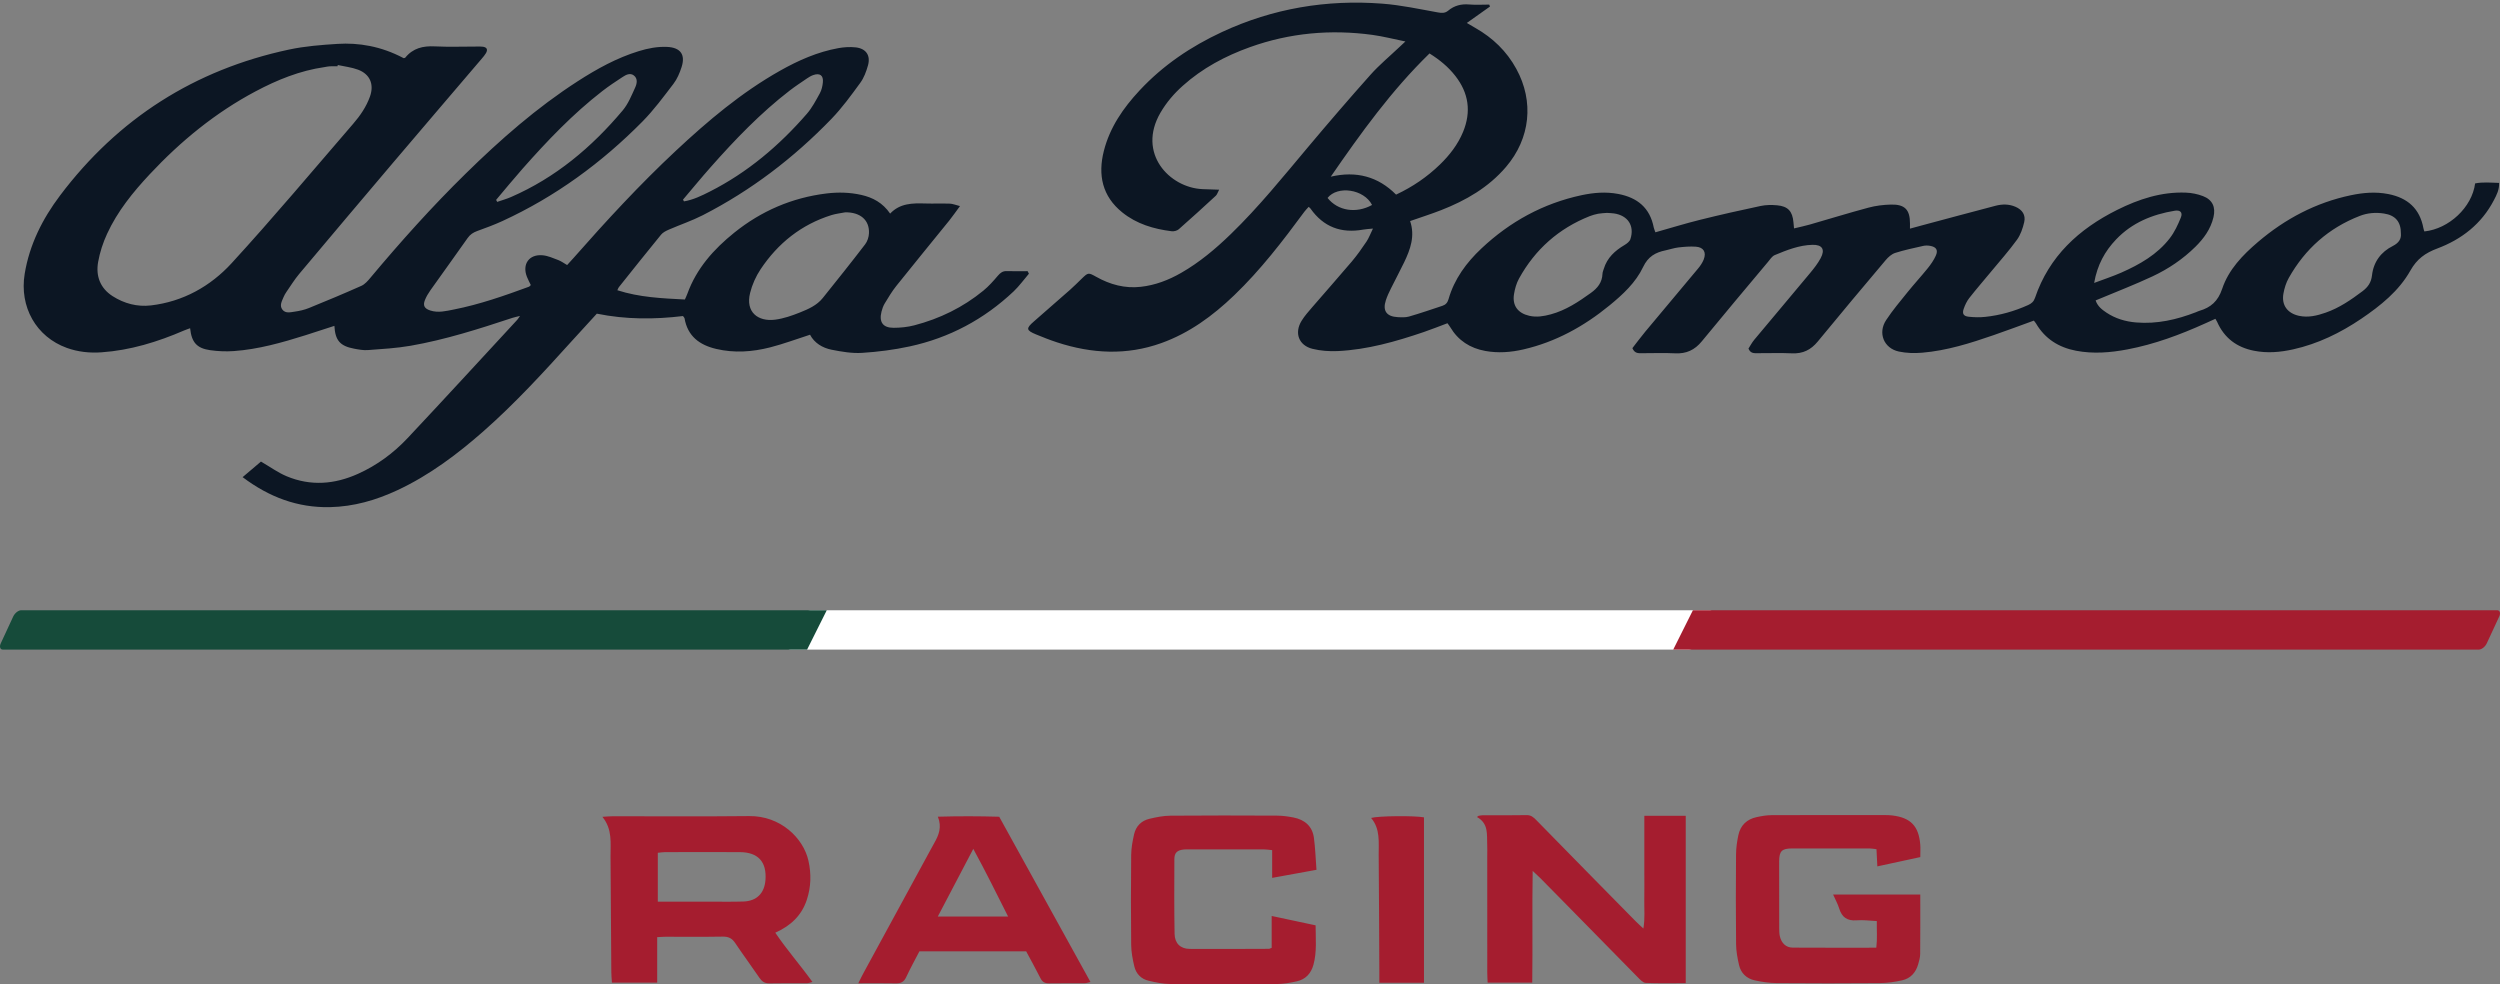 <svg xmlns="http://www.w3.org/2000/svg" width="127" height="50" viewBox="0 0 127 50">
  <rect x="0" y="0" width="127" height="50" fill="#808080" stroke="none"/>
  <g fill="none" fill-rule="evenodd">
    <path fill="#A51D2F" d="M33.417 45.804C34.321 45.804 35.17 45.804 36.019 45.804 36.601 45.803 37.184 45.816 37.764 45.797 38.442 45.775 38.835 45.376 38.886 44.703 38.954 43.78 38.513 43.294 37.584 43.288 36.316 43.281 35.047 43.286 33.779 43.288 33.664 43.288 33.549 43.309 33.417 43.322 33.417 44.149 33.417 44.949 33.417 45.804zM33.385 47.608C33.385 48.404 33.385 49.145 33.385 49.917 32.606 49.917 31.869 49.917 31.086 49.917 31.074 49.728 31.055 49.554 31.055 49.38 31.041 47.425 31.032 45.469 31.015 43.514 31.009 42.837 31.123 42.138 30.602 41.494 30.83 41.481 30.974 41.466 31.117 41.466 33.431 41.464 35.745 41.483 38.059 41.457 39.646 41.439 40.812 42.571 41.069 43.726 41.219 44.397 41.202 45.06 40.985 45.713 40.727 46.496 40.183 47.024 39.385 47.381 39.97 48.251 40.649 49.016 41.271 49.883 41.162 49.91 41.085 49.945 41.008 49.946 40.366 49.95 39.724 49.939 39.082 49.953 38.841 49.958 38.703 49.856 38.574 49.666 38.172 49.074 37.744 48.498 37.346 47.903 37.187 47.665 37.003 47.576 36.716 47.58 35.747 47.597 34.776 47.586 33.806 47.587 33.689 47.587 33.573 47.598 33.385 47.608L33.385 47.608zM85.636 49.943C84.936 49.943 84.268 49.958 83.602 49.931 83.469 49.925 83.325 49.773 83.215 49.661 81.989 48.419 80.768 47.171 79.545 45.925 79.117 45.489 78.688 45.052 78.258 44.618 78.155 44.514 78.046 44.417 77.86 44.241 77.828 46.184 77.865 48.034 77.838 49.916 77.077 49.916 76.354 49.916 75.572 49.916 75.565 49.737 75.553 49.566 75.553 49.394 75.552 47.425 75.552 45.455 75.552 43.486 75.552 43.292 75.559 43.098 75.55 42.904 75.526 42.393 75.631 41.84 75.03 41.504 75.057 41.484 75.083 41.464 75.109 41.444 75.176 41.434 75.243 41.416 75.31 41.415 76.055 41.414 76.802 41.424 77.547 41.408 77.775 41.403 77.903 41.517 78.04 41.657 79 42.639 79.961 43.618 80.923 44.597 81.655 45.342 82.387 46.086 83.121 46.829 83.223 46.932 83.333 47.027 83.484 47.168 83.573 46.644 83.521 46.174 83.53 45.708 83.539 45.231 83.532 44.753 83.532 44.276 83.532 43.814 83.532 43.351 83.532 42.888 83.532 42.414 83.532 41.94 83.532 41.441 84.256 41.441 84.932 41.441 85.636 41.441 85.636 44.266 85.636 47.064 85.636 49.943M97.55 45.444C97.55 46.498 97.555 47.482 97.545 48.467 97.543 48.642 97.491 48.821 97.442 48.991 97.321 49.41 97.052 49.707 96.625 49.801 96.264 49.881 95.889 49.936 95.52 49.939 93.759 49.953 91.997 49.953 90.236 49.939 89.867 49.936 89.492 49.88 89.131 49.8 88.725 49.708 88.438 49.437 88.343 49.025 88.264 48.677 88.196 48.32 88.193 47.967 88.176 46.444 88.179 44.921 88.191 43.398 88.193 43.074 88.242 42.744 88.309 42.425 88.415 41.924 88.741 41.615 89.24 41.509 89.486 41.456 89.74 41.411 89.991 41.41 91.917 41.401 93.842 41.405 95.768 41.406 95.887 41.406 96.007 41.41 96.125 41.424 97.062 41.539 97.469 41.958 97.549 42.902 97.565 43.093 97.551 43.287 97.551 43.54 96.844 43.693 96.125 43.848 95.369 44.012 95.353 43.704 95.34 43.441 95.325 43.14 95.209 43.127 95.097 43.102 94.983 43.102 93.67 43.099 92.357 43.098 91.043 43.101 90.513 43.103 90.383 43.232 90.381 43.763 90.379 44.897 90.381 46.031 90.384 47.166 90.385 47.3 90.388 47.437 90.417 47.566 90.499 47.915 90.73 48.137 91.065 48.139 92.467 48.148 93.868 48.143 95.316 48.143 95.372 47.698 95.335 47.271 95.342 46.79 94.991 46.774 94.651 46.725 94.319 46.752 93.843 46.79 93.57 46.603 93.432 46.154 93.359 45.919 93.236 45.7 93.123 45.444 94.622 45.444 96.063 45.444 97.55 45.444M66.877 44.186C66.103 44.327 65.391 44.457 64.626 44.596 64.626 44.103 64.626 43.661 64.626 43.186 64.456 43.171 64.328 43.149 64.199 43.149 62.916 43.147 61.632 43.148 60.349 43.149 60.275 43.149 60.2 43.148 60.126 43.156 59.804 43.191 59.66 43.318 59.658 43.64 59.652 44.908 59.647 46.176 59.669 47.445 59.678 47.924 59.969 48.2 60.434 48.204 61.776 48.213 63.119 48.204 64.462 48.2 64.489 48.2 64.516 48.181 64.601 48.15 64.601 47.645 64.601 47.118 64.601 46.531 65.376 46.696 66.083 46.847 66.833 47.007 66.833 47.689 66.904 48.356 66.722 49.013 66.601 49.45 66.326 49.753 65.878 49.851 65.545 49.924 65.203 49.987 64.864 49.989 63.059 50.003 61.253 50.005 59.448 49.988 59.081 49.984 58.709 49.906 58.349 49.822 57.973 49.734 57.715 49.471 57.625 49.099 57.538 48.74 57.469 48.367 57.464 47.998 57.447 46.477 57.448 44.955 57.464 43.433 57.468 43.08 57.534 42.722 57.613 42.376 57.708 41.966 57.984 41.69 58.394 41.594 58.739 41.513 59.097 41.44 59.45 41.437 61.255 41.421 63.061 41.426 64.866 41.434 65.147 41.436 65.433 41.474 65.709 41.528 66.275 41.64 66.665 41.967 66.746 42.555 66.818 43.081 66.833 43.617 66.877 44.186M51.212 46.56C50.622 45.392 50.077 44.282 49.443 43.122 48.822 44.306 48.246 45.406 47.64 46.56 48.856 46.56 49.983 46.56 51.212 46.56zM43.602 49.949C43.724 49.708 43.792 49.561 43.87 49.42 45.003 47.337 46.136 45.255 47.27 43.173 47.334 43.055 47.398 42.936 47.464 42.82 47.691 42.422 47.856 42.013 47.643 41.488 48.711 41.458 49.729 41.46 50.76 41.49 52.304 44.286 53.837 47.062 55.396 49.886 55.27 49.913 55.192 49.945 55.113 49.945 54.502 49.949 53.89 49.943 53.279 49.952 53.075 49.954 52.952 49.883 52.858 49.697 52.624 49.232 52.37 48.779 52.129 48.327 50.306 48.327 48.519 48.327 46.706 48.327 46.479 48.765 46.241 49.195 46.034 49.64 45.922 49.879 45.768 49.959 45.512 49.953 44.903 49.94 44.293 49.949 43.602 49.949L43.602 49.949zM72.338 49.922C71.584 49.922 70.86 49.922 70.07 49.922 70.07 49.728 70.071 49.555 70.07 49.381 70.06 47.398 70.055 45.415 70.037 43.432 70.031 42.784 70.127 42.114 69.652 41.551 70.027 41.446 71.852 41.43 72.338 41.521 72.338 44.296 72.338 47.077 72.338 49.922"/>
    <path fill="#FFFFFF" d="M86.249,32.68 C86.157,32.857 85.953,33 85.793,33 L40.166,33 C40.007,33 39.952,32.857 40.045,32.68 L40.751,31.32 C40.843,31.143 41.047,31 41.206,31 L86.833,31 C86.993,31 87.047,31.143 86.956,31.32 L86.249,32.68"/>
    <path fill="#164B3A" d="M41,33 L0.149,33 C0.006,33 -0.042,32.857 0.04,32.68 L0.671,31.32 C0.753,31.143 0.936,31 1.078,31 L42,31 L41,33 Z"/>
    <path fill="#A51D2F" d="M125.922,33 L85,33 L86,31 L126.851,31 C126.993,31 127.043,31.143 126.96,31.32 L126.329,32.68 C126.246,32.857 126.064,33 125.922,33 Z"/>
    <path fill="#0C1623" d="M69.701 10.412C69.29 9.609 67.949 9.413 67.44 10.055 67.957 10.708 68.889 10.863 69.701 10.412zM106.383 14.373C106.884 14.184 107.328 14.04 107.753 13.853 108.694 13.437 109.585 12.933 110.226 12.102 110.465 11.792 110.638 11.42 110.786 11.054 110.894 10.791 110.756 10.658 110.475 10.705 109.339 10.893 108.311 11.311 107.5 12.161 106.93 12.758 106.542 13.455 106.383 14.373zM81.632 10.815C81.481 10.828 81.332 10.831 81.186 10.858 81.041 10.886 80.897 10.926 80.759 10.98 79.183 11.605 77.986 12.667 77.168 14.147 77.035 14.387 76.955 14.671 76.911 14.945 76.817 15.528 77.112 15.911 77.687 16.042 78.064 16.129 78.424 16.065 78.783 15.968 79.54 15.763 80.179 15.338 80.809 14.886 81.158 14.636 81.388 14.351 81.406 13.911 81.409 13.825 81.447 13.74 81.473 13.655 81.643 13.094 82.04 12.734 82.528 12.446 82.646 12.376 82.784 12.27 82.823 12.152 83.047 11.473 82.698 10.942 81.984 10.841 81.867 10.825 81.747 10.823 81.632 10.815zM121.966 11.876C121.973 11.262 121.682 10.934 121.104 10.847 120.688 10.783 120.273 10.814 119.878 10.968 118.296 11.583 117.098 12.646 116.269 14.12 116.133 14.36 116.047 14.642 115.998 14.914 115.892 15.503 116.205 15.917 116.79 16.044 117.261 16.145 117.704 16.036 118.14 15.884 118.835 15.643 119.432 15.232 120.016 14.793 120.295 14.584 120.457 14.344 120.497 13.991 120.574 13.304 120.953 12.798 121.557 12.495 121.876 12.335 121.987 12.118 121.966 11.876zM72.619 2.715C70.681 4.603 69.13 6.762 67.603 8.975 68.899 8.672 70.009 8.967 70.92 9.887 71.772 9.487 72.503 8.984 73.147 8.36 73.641 7.881 74.059 7.343 74.324 6.701 74.746 5.678 74.612 4.727 73.931 3.857 73.581 3.408 73.15 3.048 72.619 2.715zM84.094 11.801C84.877 11.581 85.614 11.352 86.361 11.167 87.382 10.913 88.408 10.681 89.436 10.464 89.708 10.406 89.999 10.404 90.278 10.429 90.831 10.479 91.058 10.734 91.107 11.29 91.114 11.376 91.123 11.462 91.137 11.603 91.421 11.534 91.677 11.482 91.928 11.41 92.925 11.124 93.916 10.817 94.917 10.549 95.286 10.449 95.677 10.402 96.059 10.392 96.768 10.375 97.028 10.654 97.027 11.355 97.026 11.427 97.026 11.499 97.026 11.615 97.266 11.55 97.477 11.491 97.688 11.435 98.919 11.106 100.149 10.773 101.381 10.451 101.718 10.364 102.059 10.363 102.387 10.505 102.731 10.654 102.914 10.922 102.83 11.284 102.758 11.595 102.647 11.923 102.464 12.177 102.064 12.73 101.609 13.241 101.174 13.767 100.797 14.225 100.406 14.672 100.04 15.139 99.915 15.299 99.823 15.494 99.756 15.688 99.67 15.936 99.746 16.061 100.008 16.09 100.287 16.12 100.574 16.127 100.852 16.097 101.609 16.016 102.334 15.81 103.03 15.496 103.202 15.419 103.315 15.319 103.379 15.13 104.096 13.016 105.608 11.634 107.547 10.665 108.645 10.117 109.798 9.736 111.048 9.786 111.339 9.797 111.64 9.858 111.911 9.962 112.398 10.147 112.565 10.529 112.444 11.036 112.302 11.636 111.956 12.112 111.528 12.535 110.887 13.167 110.147 13.666 109.337 14.044 108.452 14.458 107.538 14.81 106.636 15.188 106.582 15.211 106.528 15.232 106.458 15.26 106.554 15.556 106.778 15.728 107.01 15.883 107.464 16.185 107.973 16.335 108.514 16.381 109.572 16.469 110.577 16.24 111.556 15.86 111.612 15.839 111.664 15.81 111.721 15.793 112.307 15.623 112.675 15.304 112.887 14.671 113.211 13.697 113.93 12.953 114.706 12.292 116.084 11.118 117.643 10.292 119.425 9.918 120.053 9.786 120.685 9.732 121.325 9.858 122.301 10.049 122.924 10.592 123.109 11.591 123.12 11.648 123.141 11.703 123.157 11.757 124.407 11.626 125.58 10.531 125.736 9.318 126.125 9.239 126.527 9.28 126.955 9.292 126.966 9.646 126.826 9.908 126.692 10.165 126.065 11.373 125.055 12.158 123.813 12.624 123.203 12.852 122.779 13.155 122.448 13.744 121.865 14.782 120.935 15.526 119.958 16.189 118.894 16.909 117.751 17.468 116.489 17.748 115.832 17.894 115.172 17.951 114.502 17.818 113.623 17.645 112.989 17.168 112.627 16.343 112.609 16.303 112.584 16.267 112.542 16.195 112.369 16.273 112.198 16.351 112.027 16.428 110.753 17.003 109.449 17.489 108.071 17.75 107.207 17.914 106.338 17.985 105.463 17.818 104.585 17.649 103.892 17.217 103.432 16.436 103.404 16.387 103.364 16.345 103.319 16.287 102.63 16.537 101.952 16.792 101.268 17.028 100.089 17.436 98.9 17.811 97.65 17.917 97.256 17.951 96.844 17.94 96.46 17.858 95.697 17.693 95.385 16.916 95.815 16.262 96.141 15.767 96.525 15.311 96.897 14.85 97.233 14.434 97.596 14.04 97.931 13.625 98.088 13.43 98.235 13.218 98.337 12.992 98.468 12.705 98.364 12.543 98.05 12.489 97.936 12.469 97.809 12.466 97.697 12.492 97.22 12.6 96.741 12.7 96.276 12.848 96.095 12.906 95.924 13.06 95.796 13.211 94.637 14.584 93.483 15.959 92.342 17.349 91.993 17.775 91.584 17.975 91.031 17.949 90.454 17.923 89.874 17.944 89.294 17.942 89.118 17.942 88.928 17.967 88.822 17.708 88.91 17.572 88.999 17.401 89.119 17.257 90.06 16.128 91.01 15.006 91.949 13.876 92.147 13.638 92.343 13.389 92.489 13.117 92.728 12.672 92.572 12.426 92.077 12.437 91.396 12.453 90.773 12.703 90.157 12.959 90.02 13.016 89.921 13.177 89.817 13.301 88.692 14.645 87.563 15.984 86.452 17.339 86.092 17.779 85.667 17.978 85.099 17.949 84.536 17.921 83.97 17.943 83.406 17.943 83.229 17.943 83.042 17.962 82.925 17.686 83.129 17.424 83.347 17.129 83.58 16.848 84.473 15.776 85.374 14.71 86.266 13.637 86.379 13.502 86.482 13.348 86.547 13.187 86.695 12.815 86.545 12.56 86.149 12.532 85.856 12.511 85.556 12.536 85.262 12.57 85.043 12.595 84.829 12.672 84.612 12.717 84.101 12.821 83.724 13.03 83.473 13.559 83.094 14.358 82.438 14.964 81.755 15.522 80.463 16.579 79.032 17.37 77.395 17.749 76.756 17.897 76.108 17.947 75.452 17.828 74.678 17.687 74.077 17.3 73.672 16.619 73.635 16.557 73.589 16.5 73.531 16.42 73.123 16.572 72.727 16.731 72.324 16.869 70.902 17.352 69.462 17.764 67.952 17.835 67.528 17.854 67.087 17.823 66.676 17.721 65.975 17.547 65.742 16.914 66.12 16.298 66.274 16.047 66.475 15.823 66.668 15.598 67.336 14.822 68.018 14.057 68.68 13.275 68.947 12.958 69.187 12.616 69.418 12.272 69.538 12.092 69.614 11.882 69.746 11.612 69.525 11.634 69.385 11.639 69.249 11.664 68.133 11.865 67.232 11.533 66.572 10.593 66.556 10.57 66.53 10.553 66.481 10.508 66.409 10.588 66.33 10.665 66.265 10.752 65.163 12.246 64.034 13.719 62.688 15.009 61.607 16.045 60.417 16.92 58.992 17.43 57.229 18.062 55.465 17.967 53.709 17.395 53.343 17.276 52.983 17.133 52.628 16.987 52.127 16.779 52.115 16.683 52.514 16.337 53.13 15.802 53.745 15.264 54.357 14.723 54.556 14.547 54.745 14.357 54.937 14.171 55.283 13.837 55.282 13.836 55.692 14.064 56.395 14.458 57.144 14.662 57.953 14.57 58.686 14.488 59.363 14.229 59.999 13.864 60.934 13.329 61.75 12.642 62.52 11.897 63.942 10.52 65.181 8.981 66.451 7.469 67.492 6.231 68.546 5.003 69.623 3.796 70.066 3.299 70.585 2.87 71.069 2.41 71.153 2.331 71.239 2.253 71.394 2.107 70.787 1.984 70.26 1.846 69.724 1.773 67.602 1.484 65.52 1.67 63.498 2.395 62.245 2.844 61.084 3.462 60.085 4.357 59.639 4.755 59.255 5.204 58.953 5.722 57.752 7.782 59.4 9.531 61.083 9.608 61.344 9.62 61.605 9.626 61.932 9.637 61.855 9.782 61.829 9.884 61.763 9.944 61.141 10.518 60.516 11.089 59.88 11.647 59.794 11.722 59.635 11.762 59.518 11.747 58.607 11.634 57.74 11.376 57.014 10.792 55.995 9.972 55.765 8.891 56.076 7.665 56.38 6.467 57.063 5.483 57.891 4.594 59.081 3.316 60.503 2.358 62.079 1.626 64.665.425 67.393-.032 70.225.186 71.167.258 72.101.461 73.034.629 73.24.666 73.405.677 73.568.541 73.88.279 74.237.192 74.643.228 74.977.256 75.316.233 75.653.233 75.666.266 75.678.299 75.691.332 75.314.598 74.938.865 74.515 1.166 74.685 1.265 74.815 1.344 74.947 1.419 75.833 1.922 76.54 2.603 77.03 3.5 77.938 5.158 77.741 7.032 76.507 8.478 75.615 9.523 74.465 10.185 73.206 10.677 72.698 10.875 72.176 11.04 71.634 11.23 71.892 11.988 71.648 12.667 71.329 13.329 71.117 13.771 70.883 14.201 70.666 14.641 70.567 14.839 70.471 15.042 70.402 15.252 70.226 15.785 70.435 16.082 71.004 16.111 71.196 16.121 71.399 16.132 71.58 16.08 72.147 15.916 72.707 15.723 73.269 15.537 73.432 15.484 73.531 15.385 73.584 15.202 73.878 14.172 74.493 13.34 75.26 12.619 76.707 11.259 78.393 10.334 80.342 9.916 80.954 9.786 81.572 9.733 82.198 9.851 83.172 10.033 83.815 10.551 84.01 11.555 84.024 11.625 84.057 11.692 84.094 11.801L84.094 11.801zM25.203 10.154C25.221 10.187 25.239 10.221 25.257 10.256 25.491 10.175 25.73 10.109 25.956 10.011 28.222 9.027 30.06 7.482 31.634 5.609 31.913 5.277 32.084 4.847 32.267 4.446 32.356 4.252 32.411 3.993 32.197 3.831 32.002 3.685 31.792 3.804 31.619 3.917 31.271 4.144 30.925 4.374 30.597 4.628 29.101 5.787 27.802 7.151 26.552 8.564 26.092 9.085 25.652 9.623 25.203 10.154zM34.696 10.142C34.714 10.171 34.731 10.2 34.747 10.23 35.215 10.152 35.639 9.944 36.057 9.733 37.975 8.761 39.585 7.397 40.987 5.783 41.255 5.474 41.45 5.098 41.65 4.736 41.739 4.573 41.783 4.372 41.802 4.184 41.838 3.828 41.647 3.693 41.305 3.816 41.196 3.855 41.092 3.918 40.994 3.985 40.7 4.185 40.403 4.381 40.121 4.597 38.635 5.742 37.342 7.089 36.103 8.49 35.624 9.031 35.165 9.591 34.696 10.142zM42.937 10.786C42.705 10.832 42.467 10.856 42.242 10.926 40.708 11.405 39.522 12.355 38.639 13.677 38.397 14.039 38.208 14.463 38.104 14.886 37.863 15.86 38.511 16.348 39.371 16.24 39.804 16.185 40.234 16.035 40.643 15.871 41.067 15.701 41.498 15.512 41.796 15.14 42.52 14.238 43.243 13.334 43.947 12.415 44.065 12.263 44.136 12.04 44.144 11.847 44.173 11.174 43.697 10.776 42.937 10.786zM17.158 3.303C17.154 3.324 17.15 3.345 17.146 3.367 17.013 3.367 16.879 3.362 16.747 3.369 16.658 3.373 16.57 3.396 16.483 3.409 15.233 3.589 14.083 4.056 12.979 4.643 10.941 5.726 9.18 7.17 7.609 8.849 6.755 9.762 5.968 10.732 5.441 11.876 5.232 12.328 5.072 12.818 4.985 13.308 4.859 14.017 5.087 14.638 5.718 15.043 6.309 15.421 6.972 15.597 7.668 15.515 9.299 15.323 10.688 14.545 11.764 13.373 13.88 11.067 15.889 8.664 17.936 6.295 18.296 5.88 18.608 5.427 18.795 4.902 19.013 4.289 18.8 3.769 18.187 3.539 17.86 3.417 17.502 3.379 17.158 3.303zM52.269 13.904C52.011 14.204 51.779 14.531 51.493 14.802 49.993 16.219 48.228 17.162 46.211 17.598 45.418 17.77 44.602 17.875 43.791 17.926 43.282 17.958 42.756 17.867 42.25 17.767 41.776 17.674 41.369 17.421 41.15 17.004 40.442 17.231 39.791 17.476 39.12 17.647 38.222 17.876 37.307 17.942 36.389 17.727 35.539 17.528 34.931 17.083 34.774 16.167 34.77 16.141 34.742 16.119 34.695 16.055 33.259 16.229 31.798 16.236 30.319 15.934 29.89 16.403 29.459 16.87 29.032 17.342 27.608 18.918 26.174 20.484 24.578 21.891 23.236 23.073 21.817 24.142 20.187 24.903 19.101 25.41 17.966 25.738 16.76 25.763 15.125 25.797 13.681 25.261 12.325 24.239 12.665 23.951 12.974 23.689 13.257 23.448 13.719 23.715 14.119 24.01 14.565 24.195 15.783 24.703 16.998 24.607 18.19 24.069 19.152 23.636 19.988 23.019 20.704 22.258 22.575 20.267 24.421 18.253 26.275 16.248 26.314 16.207 26.342 16.155 26.416 16.05 26.249 16.092 26.142 16.111 26.039 16.145 24.335 16.708 22.625 17.256 20.855 17.565 20.142 17.689 19.413 17.73 18.69 17.784 18.458 17.801 18.216 17.756 17.985 17.712 17.273 17.577 17.028 17.293 16.987 16.554 16.49 16.714 16.003 16.875 15.513 17.031 14.324 17.405 13.124 17.746 11.874 17.835 11.478 17.863 11.072 17.845 10.679 17.79 9.996 17.693 9.731 17.389 9.658 16.674 9.55 16.714 9.447 16.747 9.347 16.79 8.004 17.37 6.621 17.796 5.153 17.898 4.555 17.94 3.966 17.878 3.399 17.675 1.836 17.112.979 15.591 1.254 13.91 1.499 12.422 2.159 11.116 3.051 9.932 6.002 6.018 9.888 3.542 14.681 2.518 15.49 2.346 16.326 2.281 17.154 2.229 18.205 2.163 19.354 2.342 20.504 2.954 20.532 2.947 20.573 2.948 20.587 2.93 20.979 2.444 21.492 2.325 22.094 2.356 22.805 2.392 23.519 2.364 24.232 2.365 24.336 2.365 24.442 2.358 24.543 2.375 24.736 2.408 24.788 2.52 24.689 2.695 24.631 2.797 24.551 2.888 24.475 2.978 22.982 4.73 21.485 6.477 19.996 8.232 18.392 10.123 16.793 12.017 15.199 13.916 14.962 14.199 14.766 14.518 14.555 14.823 14.497 14.907 14.443 14.999 14.404 15.094 14.322 15.298 14.186 15.515 14.343 15.725 14.503 15.936 14.756 15.862 14.967 15.832 15.215 15.797 15.467 15.74 15.698 15.646 16.591 15.283 17.48 14.912 18.359 14.52 18.536 14.44 18.685 14.269 18.815 14.113 20.35 12.279 21.945 10.499 23.653 8.824 25.415 7.095 27.265 5.47 29.347 4.128 30.321 3.5 31.332 2.941 32.449 2.598 32.919 2.453 33.398 2.36 33.894 2.383 34.569 2.416 34.833 2.773 34.621 3.419 34.525 3.712 34.399 4.013 34.214 4.255 33.711 4.913 33.215 5.588 32.634 6.176 30.562 8.273 28.211 9.992 25.523 11.229 25.107 11.42 24.674 11.58 24.242 11.736 24.04 11.81 23.883 11.91 23.756 12.092 23.134 12.979 22.496 13.855 21.87 14.739 21.759 14.896 21.658 15.064 21.587 15.241 21.473 15.525 21.564 15.679 21.861 15.774 22.264 15.904 22.664 15.8 23.05 15.724 24.362 15.466 25.623 15.024 26.875 14.564 26.901 14.554 26.919 14.525 26.965 14.481 26.903 14.35 26.827 14.211 26.769 14.065 26.514 13.424 26.875 12.906 27.564 12.968 27.836 12.992 28.103 13.114 28.364 13.213 28.512 13.27 28.645 13.37 28.81 13.465 28.925 13.339 29.035 13.221 29.141 13.1 30.799 11.216 32.5 9.371 34.336 7.657 35.966 6.134 37.666 4.699 39.62 3.596 40.553 3.069 41.529 2.637 42.591 2.445 42.879 2.393 43.184 2.375 43.474 2.407 43.996 2.467 44.234 2.816 44.094 3.32 44.008 3.63 43.889 3.952 43.702 4.208 43.24 4.842 42.774 5.484 42.23 6.046 40.319 8.024 38.154 9.677 35.701 10.933 35.149 11.215 34.554 11.414 33.984 11.662 33.84 11.725 33.68 11.802 33.585 11.918 32.86 12.802 32.15 13.698 31.436 14.591 31.409 14.624 31.398 14.669 31.361 14.744 32.482 15.106 33.627 15.155 34.792 15.215 34.838 15.109 34.883 15.019 34.917 14.925 35.382 13.639 36.255 12.661 37.299 11.821 38.672 10.717 40.231 10.043 41.985 9.828 42.58 9.756 43.171 9.77 43.756 9.902 44.337 10.034 44.84 10.298 45.219 10.851 45.719 10.32 46.357 10.318 47.004 10.337 47.419 10.35 47.836 10.331 48.251 10.345 48.398 10.35 48.543 10.413 48.767 10.469 48.55 10.763 48.392 10.992 48.219 11.208 47.323 12.316 46.417 13.417 45.528 14.531 45.307 14.808 45.125 15.117 44.941 15.42 44.866 15.545 44.816 15.69 44.78 15.832 44.647 16.36 44.85 16.652 45.39 16.652 45.742 16.652 46.105 16.616 46.445 16.527 47.738 16.19 48.92 15.614 49.956 14.764 50.229 14.54 50.468 14.27 50.698 13.999 50.825 13.852 50.944 13.765 51.145 13.772 51.496 13.785 51.849 13.775 52.201 13.775 52.224 13.819 52.246 13.861 52.269 13.904L52.269 13.904z"/>
  </g>
</svg>